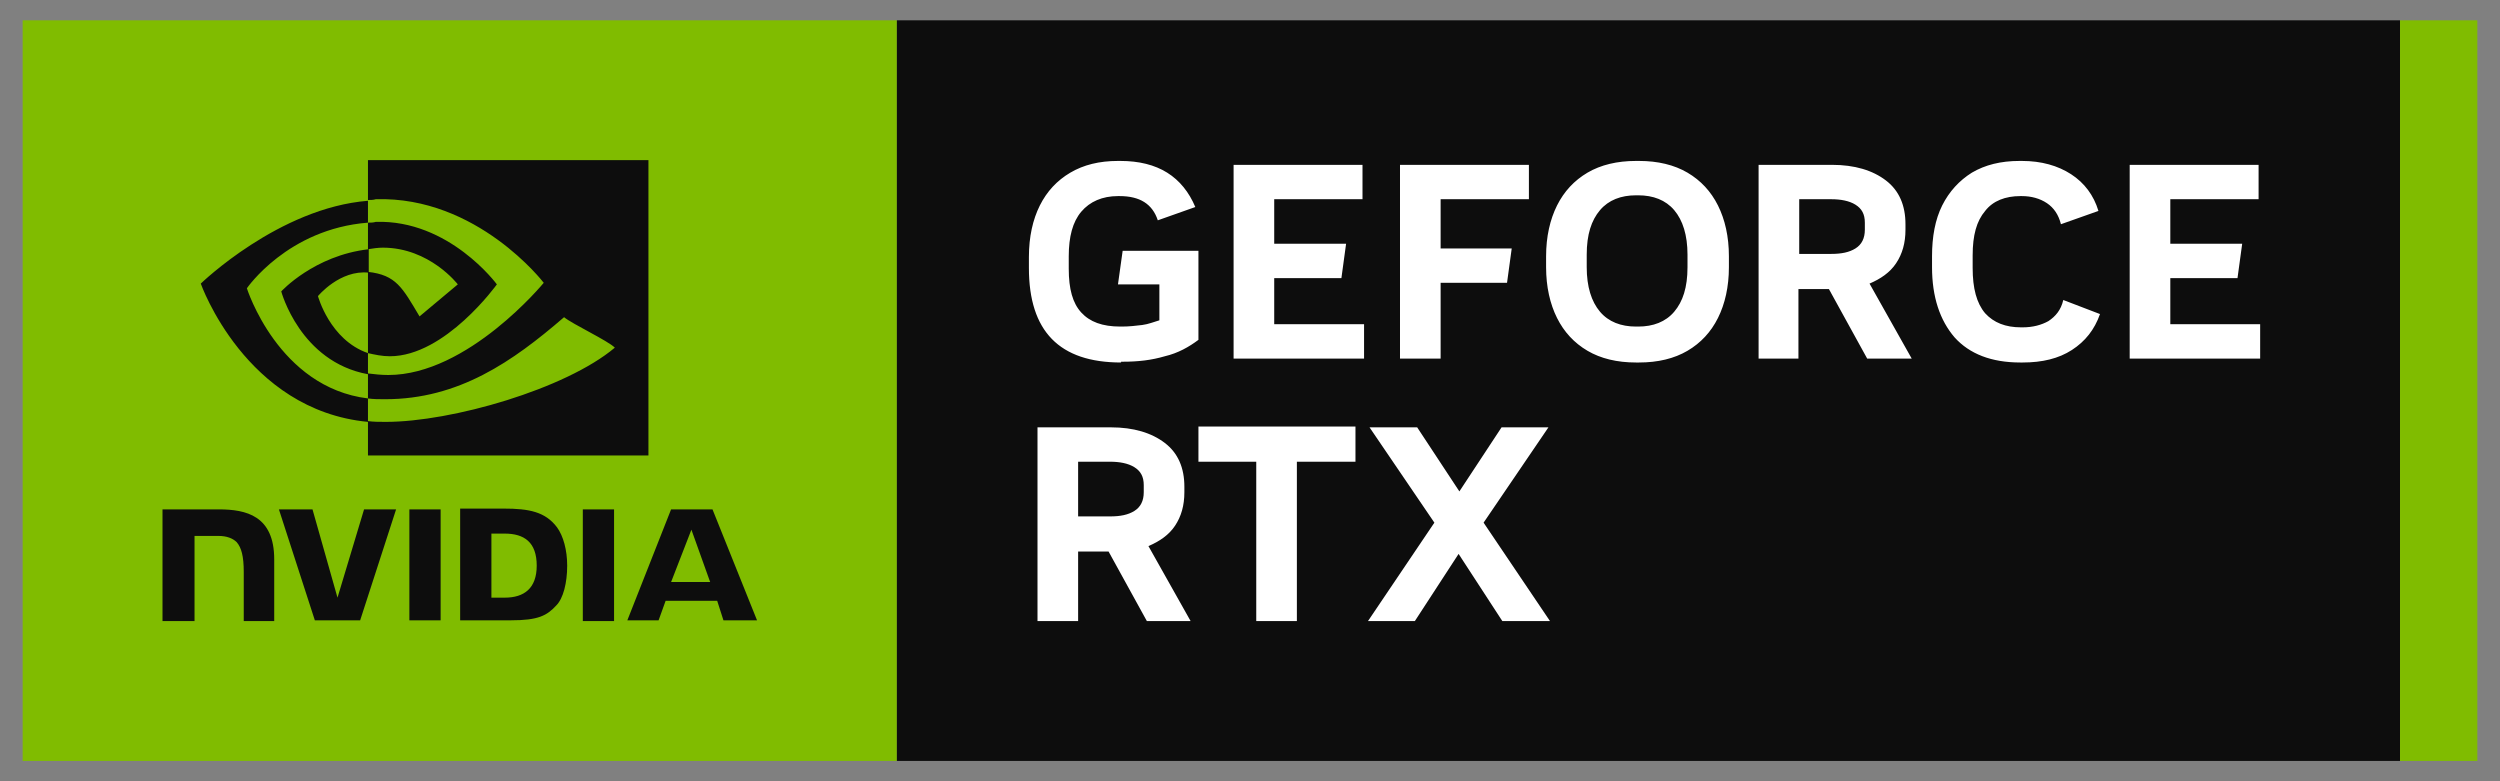 <?xml version="1.0" encoding="utf-8"?>
<!-- Generator: Adobe Illustrator 25.3.1, SVG Export Plug-In . SVG Version: 6.00 Build 0)  -->
<svg version="1.1" id="レイヤー_1" xmlns="http://www.w3.org/2000/svg" xmlns:xlink="http://www.w3.org/1999/xlink" x="0px"
	 y="0px" width="320px" height="100px" viewBox="0 0 320 100" style="enable-background:new 0 0 320 100;" xml:space="preserve">
<rect x="0" y="0" width="320" height="100" fill="#808080" stroke="none"/>
<style type="text/css">
	.st0{fill:#80BC00;}
	.st1{fill:#0D0D0D;}
	.st2{fill:#FFFFFF;}
</style>
<g id="GeForce_RTX_2_">
	<path class="st0" d="M114.8,2.6v94.8H2.9V2.6H114.8z M307.2,2.6v94.8h9.9V2.6H307.2z"/>
	<rect x="114.8" y="2.6" class="st1" width="192.4" height="94.8"/>
	<path id="NVIDIA_Logo_2_" class="st1" d="M52.4,65.2v14.2h4V65.2H52.4z M20.8,65.2v14.3h4.1V68.6H28c1,0,1.8,0.3,2.3,0.8
		c0.6,0.7,0.9,1.8,0.9,3.8v6.3h3.9v-7.9c0-5.6-3.6-6.4-7.1-6.4L20.8,65.2 M58.9,65.2v14.2h6.5c3.5,0,4.6-0.6,5.8-1.9
		c0.9-0.9,1.4-2.9,1.4-5.1c0-2-0.5-3.8-1.3-4.9c-1.5-2-3.6-2.4-6.8-2.4h-5.6V65.2z M62.9,68.3h1.7c2.5,0,4.1,1.1,4.1,4.1
		c0,2.9-1.6,4.1-4.1,4.1h-1.7C62.9,76.5,62.9,68.3,62.9,68.3z M46.6,65.2l-3.4,11.3L40,65.2h-4.3l4.6,14.2h5.8l4.6-14.2H46.6z
		 M74.6,79.5h4V65.2h-4V79.5z M85.9,65.2l-5.6,14.2h4l0.9-2.5h6.6l0.8,2.5h4.3l-5.7-14.2H85.9z M88.5,67.8l2.4,6.7h-5L88.5,67.8z
		 M47.1,31.9v-3.4c0.3,0,0.7,0,1-0.1c9.4-0.3,15.5,8,15.5,8s-6.6,9.2-13.7,9.2c-1,0-1.9-0.2-2.8-0.4V34.8c3.6,0.4,4.4,2,6.6,5.7
		l4.9-4.1c0,0-3.6-4.7-9.6-4.7C48.4,31.7,47.7,31.8,47.1,31.9 M47.1,20.5v5.1c0.3,0,0.7,0,1-0.1c13-0.4,21.5,10.7,21.5,10.7
		S59.9,48,49.7,48c-0.9,0-1.8-0.1-2.6-0.2V51c0.7,0.1,1.4,0.1,2.2,0.1c9.4,0,16.3-4.8,22.9-10.5c1.1,0.9,5.6,3,6.5,3.9
		C72.4,49.8,57.8,54,49.4,54c-0.8,0-1.6,0-2.3-0.1v4.4H83V20.5H47.1z M47.1,45.2v2.7C38.4,46.3,36,37.3,36,37.3s4.2-4.6,11.2-5.4v3
		l0,0c-3.7-0.4-6.5,3-6.5,3S42.2,43.5,47.1,45.2 M31.6,36.9c0,0,5.2-7.6,15.5-8.4v-2.8c-11.4,0.9-21.4,10.6-21.4,10.6
		S31.4,52.5,47.1,54v-3C35.6,49.6,31.6,36.9,31.6,36.9z"/>
	<path class="st2" d="M143.5,46.4c-7.9,0-11.8-4-11.8-12.1v-1.4c0-2.6,0.5-4.8,1.4-6.6c0.9-1.8,2.2-3.2,3.9-4.2
		c1.7-1,3.7-1.5,6.1-1.5h0.3c2.4,0,4.4,0.5,6,1.5s2.8,2.5,3.6,4.4l-4.8,1.7c-0.7-2.1-2.3-3.1-4.9-3.1h-0.2c-2,0-3.6,0.7-4.7,2
		c-1.1,1.3-1.6,3.2-1.6,5.7v1.6c0,2.6,0.5,4.4,1.6,5.6c1.1,1.2,2.7,1.8,5,1.8h0.2c0.9,0,1.8-0.1,2.6-0.2c0.8-0.1,1.5-0.4,2.2-0.6
		v-4.6h-5.3l0.6-4.3h9.7v11.4c-1.2,0.9-2.6,1.7-4.3,2.1c-1.7,0.5-3.4,0.7-5.4,0.7h-0.2V46.4z M157.9,45.9V21.1h16.5v4.4h-11.3v5.7
		h9.2l-0.6,4.4h-8.6v5.9h11.5v4.4C174.6,45.9,157.9,45.9,157.9,45.9z M179.2,45.9V21.1h16.5v4.4h-11.3v6.3h9.1l-0.6,4.4h-8.5v9.7
		C184.4,45.9,179.2,45.9,179.2,45.9z M209.4,46.4c-2.4,0-4.5-0.5-6.2-1.5s-3-2.4-3.9-4.2s-1.4-4-1.4-6.5v-1.4c0-2.5,0.5-4.7,1.4-6.5
		s2.2-3.2,3.9-4.2s3.8-1.5,6.2-1.5h0.4c2.4,0,4.5,0.5,6.2,1.5s3,2.4,3.9,4.2c0.9,1.8,1.4,4,1.4,6.5v1.4c0,2.5-0.5,4.7-1.4,6.5
		s-2.2,3.2-3.9,4.2s-3.8,1.5-6.2,1.5H209.4z M209.4,41.8h0.3c1.9,0,3.5-0.6,4.6-1.9c1.1-1.3,1.7-3.1,1.7-5.7v-1.6
		c0-2.5-0.6-4.4-1.7-5.7c-1.1-1.3-2.7-1.9-4.6-1.9h-0.3c-1.9,0-3.5,0.6-4.6,1.9s-1.7,3.1-1.7,5.7v1.6c0,2.5,0.6,4.4,1.7,5.7
		C205.9,41.2,207.5,41.8,209.4,41.8z M225.1,45.9V21.1h9.4c2.9,0,5.2,0.7,6.9,2s2.5,3.2,2.5,5.6v0.7c0,1.7-0.4,3.1-1.2,4.3
		s-2,2-3.4,2.6l5.4,9.6H239l-4.9-8.9h-3.9v8.9H225.1z M230.3,32.5h4.1c1.3,0,2.3-0.2,3.1-0.7s1.2-1.3,1.2-2.4v-0.9
		c0-1.1-0.4-1.8-1.2-2.3s-1.9-0.7-3.1-0.7h-4.1V32.5z M258.6,46.4c-3.7,0-6.5-1.1-8.4-3.2c-1.9-2.2-2.9-5.2-2.9-9v-1.4
		c0-2.5,0.4-4.7,1.3-6.5c0.9-1.8,2.2-3.2,3.8-4.2c1.7-1,3.7-1.5,6.1-1.5h0.3c2.5,0,4.6,0.6,6.3,1.7c1.7,1.1,2.9,2.7,3.5,4.7
		l-4.8,1.7c-0.3-1.2-0.9-2.1-1.8-2.7s-2-0.9-3.2-0.9h-0.2c-1.9,0-3.5,0.6-4.5,1.9c-1.1,1.3-1.6,3.1-1.6,5.7v1.6
		c0,2.6,0.5,4.5,1.6,5.8c1.1,1.2,2.6,1.8,4.6,1.8h0.2c1.3,0,2.4-0.3,3.3-0.8c0.9-0.6,1.6-1.4,1.9-2.7l4.7,1.8
		c-0.7,2-1.9,3.5-3.6,4.6s-3.8,1.6-6.3,1.6C258.9,46.4,258.6,46.4,258.6,46.4z M272.6,45.9V21.1h16.5v4.4h-11.3v5.7h9.2l-0.6,4.4
		h-8.6v5.9h11.5v4.4C289.3,45.9,272.6,45.9,272.6,45.9z M132.8,79.5V54.7h9.4c2.9,0,5.2,0.7,6.9,2s2.5,3.2,2.5,5.6V63
		c0,1.7-0.4,3.1-1.2,4.3c-0.8,1.2-2,2-3.4,2.6l5.4,9.6h-5.6l-4.9-8.9H138v8.9H132.8z M138,66.1h4.1c1.3,0,2.3-0.2,3.1-0.7
		s1.2-1.3,1.2-2.4v-0.9c0-1.1-0.4-1.8-1.2-2.3s-1.9-0.7-3.1-0.7H138V66.1z M160.8,79.5V59.1h-7.4v-4.5h20.1v4.5H166v20.4H160.8z
		 M192.3,79.5l-5.6-8.6l-5.6,8.6h-6l8.5-12.6l-8.3-12.2h6.1l5.4,8.2l5.4-8.2h6l-8.3,12.2l8.5,12.6H192.3z"/>
</g>
</svg>
